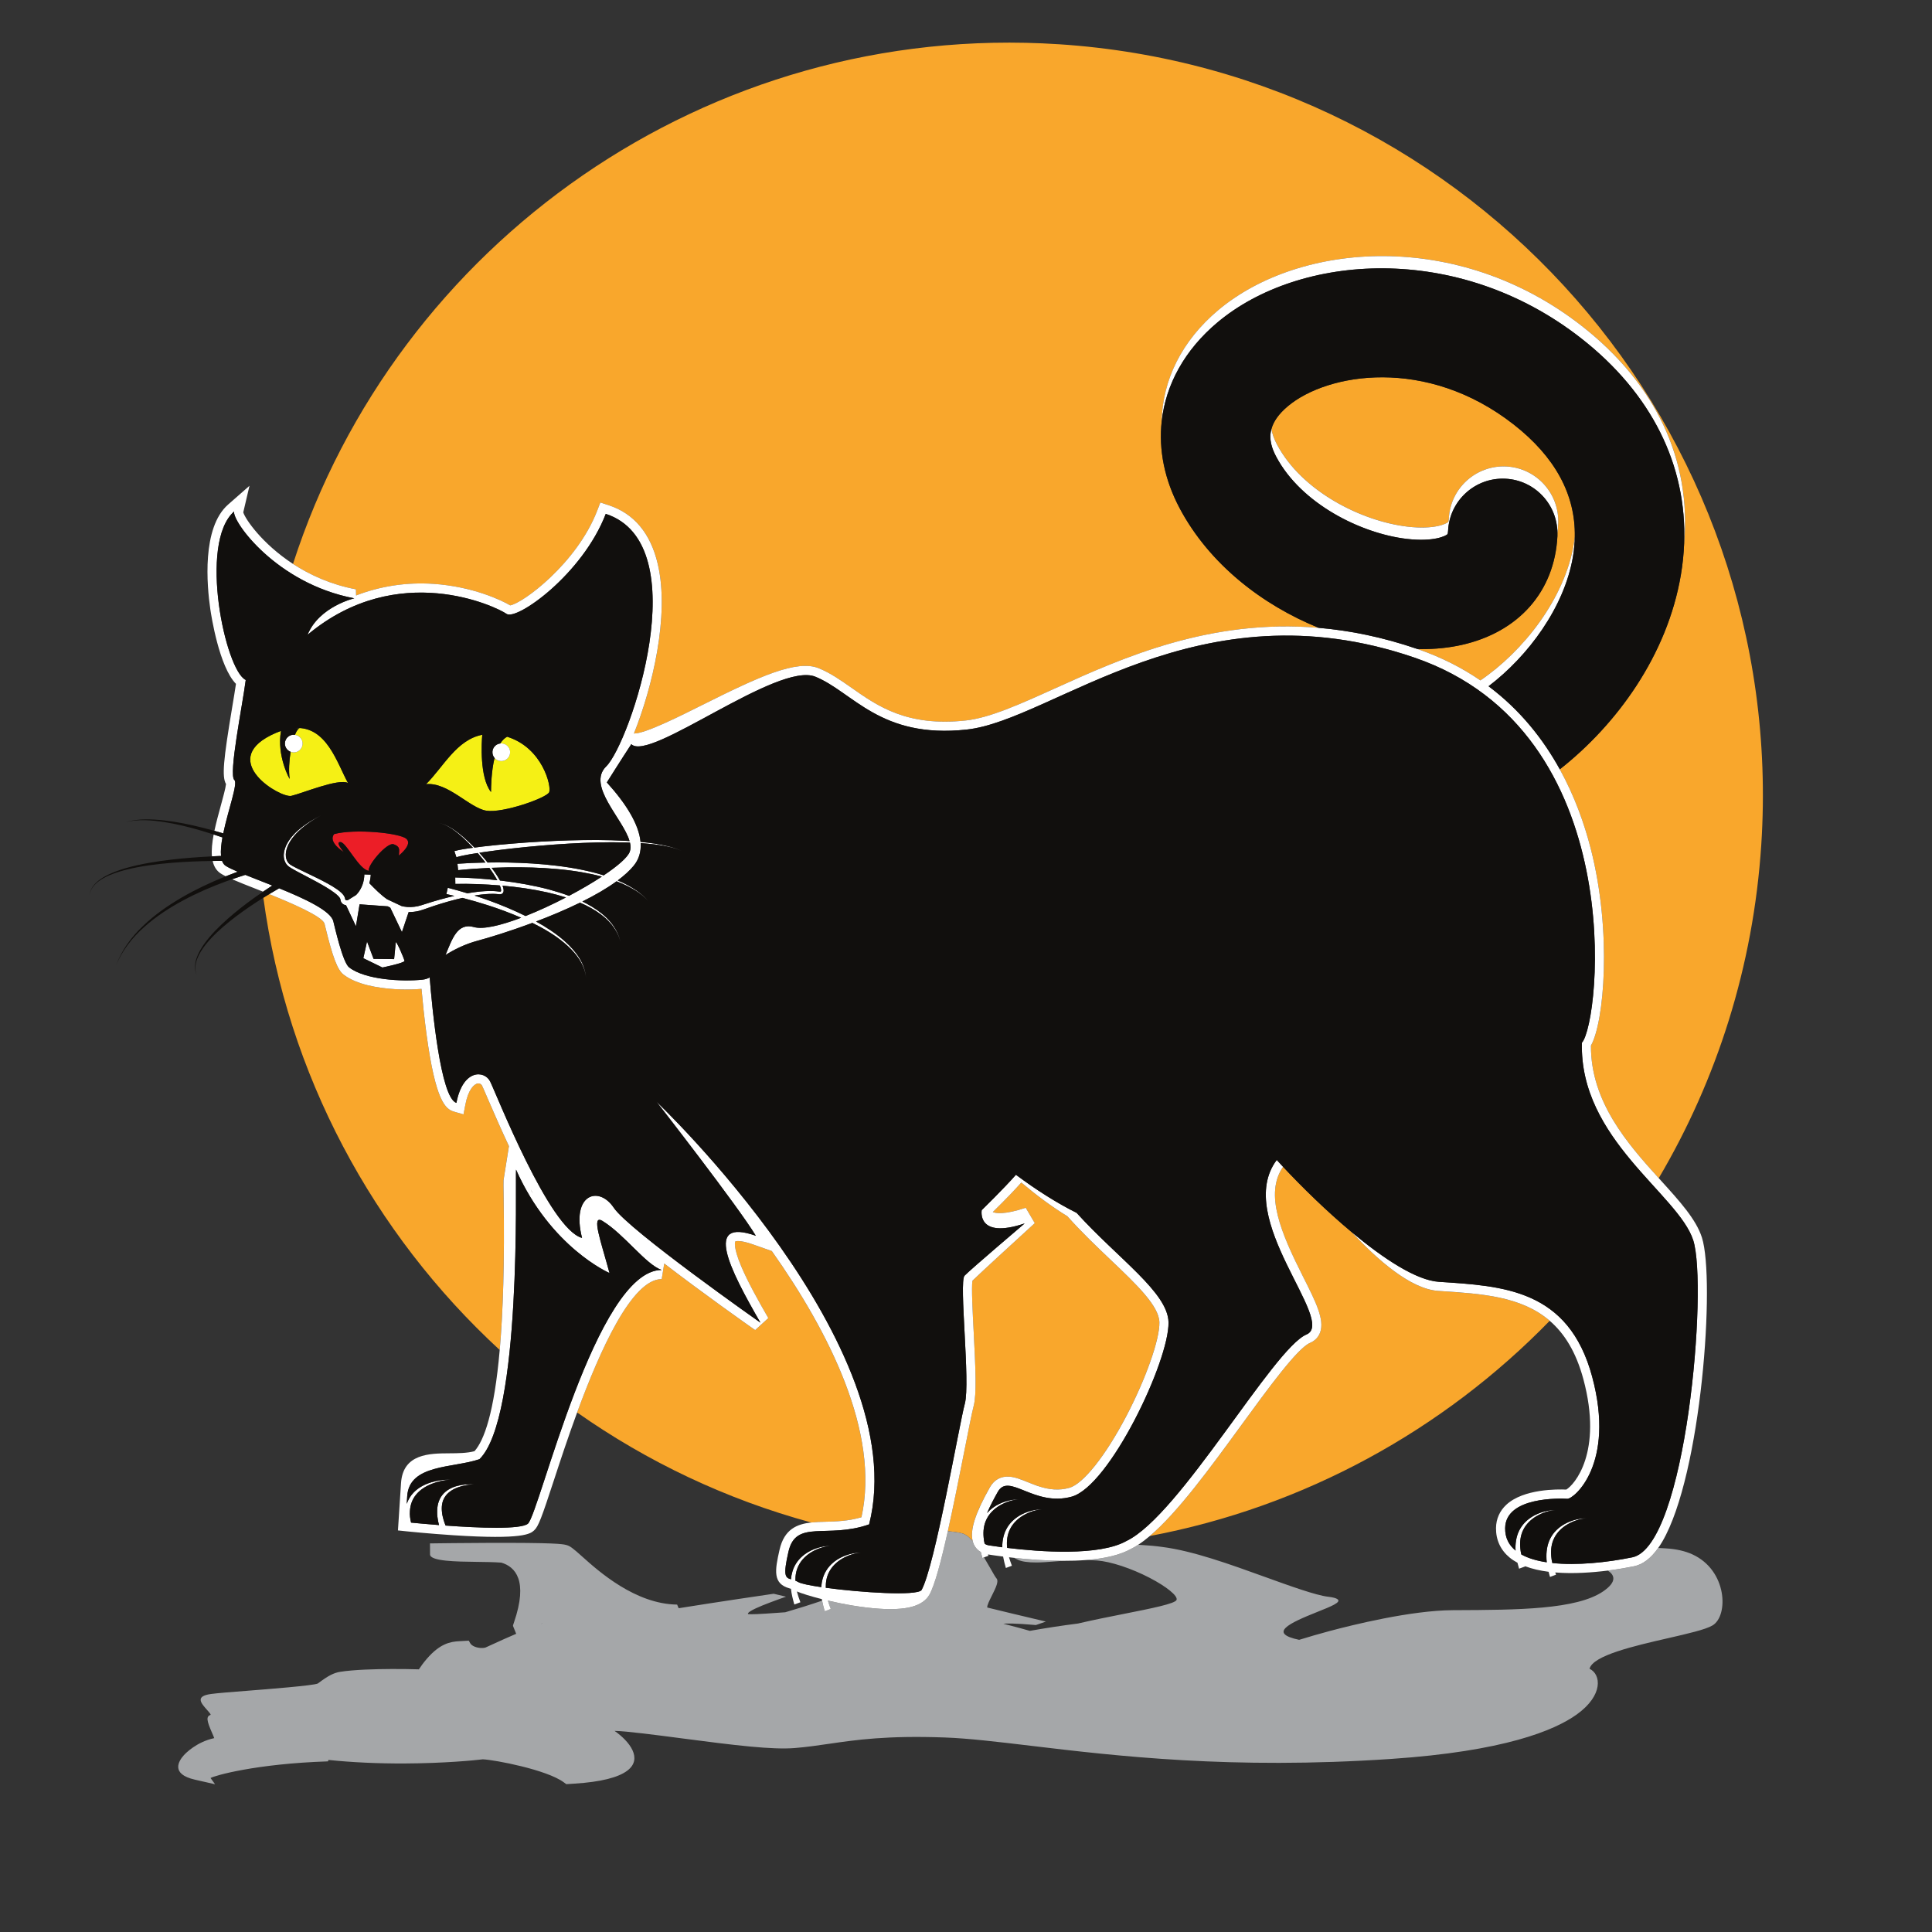 <?xml version="1.0" encoding="UTF-8"?>
<svg version="1.1" viewBox="0 0 800 800" xmlns="http://www.w3.org/2000/svg">
<rect x="0" y="0" width="800" height="800" fill="#333333" stroke="none"/>
<defs>
<clipPath id="a">
<path d="m0 600h600v-600h-600z"/>
</clipPath>
</defs>
<g transform="matrix(1.333 0 0 -1.333 0 800)">
<g clip-path="url(#a)">
<g transform="translate(156.44 228.49)">
<path d="m0 0c-0.047 3.073-0.066 4.46-0.026 5.082l1.678 10.555c-2.098 4.472-4.327 9.467-6.706 15.016-0.775 1.808-1.444 3.368-1.668 3.807-0.194 0.38-0.669 0.726-1.305 0.635-1.232-0.176-2.981-1.995-3.852-6.545l-0.587-3.06-2.991 0.871c-2.64 0.771-5.691 3.321-8.493 23.974-0.7 5.159-1.218 10.298-1.561 14.145-2.571-0.23-5.54-0.263-8.468-0.073-4.947 0.321-11.698 1.368-15.761 4.525-1.869 1.452-3.351 5.337-5.663 14.845-0.111 0.458-0.196 0.812-0.252 1.023-0.823 2.288-10.381 6.392-17.165 9.116-0.606-0.369-1.211-0.737-1.812-1.114 7.443-54.944 34.129-104.28 73.418-140.49 1.015 11.587 1.532 27.06 1.214 47.685m8.42 2.188c0.191-0.448 0.403-0.867 0.671-1.209-0.222 0.394-0.446 0.799-0.671 1.209m102.73-101.84c5.827 26.325-10.182 57.71-27.841 82.694l-5.898 2.074c-4.312 1.517-5.44 0.907-5.463 0.894 0.011-1e-3 -0.8-1.434 1.894-7.794 2.052-4.84 5.388-10.801 8.382-15.992l-4.085-3.736c-2.476 1.74-16.269 11.466-28.246 20.677l-0.792-4.832c-9.242-6e-3 -19.126-22-26.268-41.427 21.74-15.282 46.255-26.983 72.748-34.186 1.405 0.151 2.862 0.193 4.307 0.231 3.362 0.089 7.124 0.189 11.262 1.397m137.23 74.653c3.896-7.719 6.709-13.297 5.25-17.266-0.543-1.475-1.628-2.591-3.14-3.228-3.899-1.644-13.08-14.237-21.181-25.35-9.818-13.468-19.905-27.302-28.56-34.63 48.003 9.053 91.16 32.886 124.21 66.849-8.818 7.597-21.112 8.398-33.874 9.229l-0.731 0.047c-8.549 0.556-18.869 9.605-26.833 18.199-7.915 6.601-15.636 14.192-21.389 20.351-5.835-8.395-0.649-20.531 6.247-34.201m-323.25 119.73c6e-3 -0.049 0.012-0.097 0.018-0.146l0.127 0.088c-0.048 0.018-0.097 0.039-0.145 0.058m247.28 263.19c-109.17 7.104-205.7-61.859-237.83-161.43 5.226-3.414 11.753-6.424 19.564-7.899l0.039-1.904c7.574 2.914 15.653 4.146 23.971 3.604 12.16-0.79 21.281-5.108 23.89-6.683 3.88 0.613 20.74 13.05 27.046 29.447l0.966 2.513 2.56-0.837c7.921-2.588 13.067-8.76 15.295-18.343 3.726-16.024-1.781-38.541-7.418-52.581 3.351-0.102 14.116 5.291 21.402 8.938 17.303 8.659 29.158 14.126 36.012 11.334 3.631-1.478 6.85-3.74 10.26-6.131 8.064-5.66 17.203-12.076 35.397-10.098 7.451 0.81 16.785 5.027 27.593 9.914 21.05 9.513 48.155 21.758 82.052 18.869-17.497 7.097-33.94 19.743-43.194 37.139-4.751 8.932-6.562 18.186-5.584 27.047 0.259 12.814 6.272 25.028 17.607 34.531 25.303 21.212 74.476 25.147 112.96-4.991 22.934-17.959 34.042-41.739 31.717-67.494-0.126-3.225-0.456-6.485-1.011-9.77-4.218-24.968-19.882-46.455-37.611-60.408 4.614-8.369 7.644-16.939 9.621-24.671 6.697-26.189 4.1-54.04 0.059-61.143-0.115-17.451 11.439-30.577 21.058-41.188 18.044 30.575 29.387 65.727 31.85 103.58 8.391 128.94-89.334 240.27-218.27 248.66m-21.368-448.29c1.326 2.345 3.395 3.496 5.985 3.328 1.82-0.119 3.636-0.849 5.738-1.694 2.423-0.974 5.168-2.079 8.199-2.276 1.626-0.105 3.178 0.054 4.744 0.487 4.313 1.193 11.287 9.971 17.766 22.364 6.027 11.526 10.331 23.728 10.235 29.013-0.093 5.133-7.083 11.783-15.179 19.481-4.369 4.155-9.052 8.614-13.414 13.519-4.822 2.938-9.646 6.545-14.304 10.468-1.819-2.067-4.602-4.985-8.86-9.179 0.866-0.356 3.541-0.902 10.235 1.342l2.812-4.782c-6.765-6.173-17.008-15.574-19.376-17.888-0.326-2.168 0.083-9.93 0.385-15.688 0.617-11.735 0.95-19.693-2e-3 -23.234-0.494-1.84-1.554-7.217-2.781-13.445-1.806-9.157-3.576-17.984-5.241-25.442 2.56-0.196 4.31-0.51 5.196-0.936 0.828-0.397 1.669-1.133 2.52-2.107-0.863 3.433 0.825 8.669 5.342 16.669m152.39 250.67c-5.631 3.867-12.093 7.194-19.513 9.743 0.394-5e-3 0.79-0.021 1.181-0.021 4.362 0 8.54 0.424 12.41 1.287 17.815 3.966 28.97 16.608 29.841 33.815 0.017 0.323 2e-3 0.641 0 0.961 0.112 0.934 0.198 1.878 0.247 2.842 0.475 9.377-6.742 17.363-16.119 17.838-9.348 0.47-17.363-6.743-17.838-16.12-0.039-0.769-0.171-1.089-0.161-1.089-0.49-0.542-4.249-2.479-12.71-1.481-14.286 1.686-32.783 10.975-40.493 25.469-0.812 1.526-1.499 3.169-1.748 4.918 0.619 2.203 2.136 4.546 5.1 7.032 12.246 10.266 43.014 15.55 70.161-5.704 12.836-10.053 19.184-21.742 18.96-34.814-0.088-0.801-0.187-1.602-0.324-2.414-2.862-16.943-15.679-33.213-28.994-42.262" fill="#f9a72c"/>
</g>
<g transform="translate(167.92 95.663)">
<path d="m0 0c0.229 0.109 0.479 0.21 0.785 0.291-0.256-0.093-0.524-0.194-0.785-0.291m357.82 21.635c-2.298 1.051-5.072 1.679-8.247 1.866-0.652 0.039-1.462 0.085-2.395 0.134-2.267-3.215-4.778-5.137-7.489-5.69-1.776-0.363-4.684-0.899-8.165-1.343 2.044-1.293 3.008-3.388-1.397-6.423-8.286-5.708-26.597-5.786-45.986-5.87l-0.731-3e-3c-12.984-0.057-31.277-4.596-38.538-6.544-3.115-0.836-6.249-1.741-9.232-2.667-9.705 2.045-3.214 5.131 5.603 8.652 4.381 1.75 7.546 3.015 6.341 3.951-0.446 0.349-1.458 0.619-2.925 0.783-3.786 0.423-12.144 3.445-19.517 6.111-11.068 4.002-22.514 8.139-31.941 9.344-1.957 0.288-4.487 0.517-7.56 0.693-0.782-0.508-1.552-0.956-2.304-1.321-3.25-1.819-7.913-2.959-13.916-3.427 1.185-0.018 2.345-0.059 3.49-0.146 4.227-0.323 10.626-2.435 16.298-5.381 5.279-2.74 8.794-5.619 8.361-6.844-0.421-1.19-7.823-2.658-16.394-4.358-4.626-0.917-9.584-1.902-14.251-2.993-4.999-0.63-10.045-1.415-14.943-2.276-1.684 0.5-4.274 1.207-8.255 2.225 0.887 0.075 3.591 0.172 10.128-0.42l3.111 1.079c-6.356 1.504-15.976 3.797-18.192 4.36-0.187 0.506 0.718 2.304 1.388 3.637 1.365 2.716 2.206 4.56 1.483 5.391-0.376 0.433-1.09 1.693-1.916 3.151-0.663 1.169-1.321 2.313-1.976 3.397l-0.509-0.188c-0.167 0.589-0.327 1.181-0.478 1.777-0.02 0.032-0.042 0.066-0.062 0.099-0.903 0.529-1.619 1.288-2.085 2.251-0.172 0.356-0.302 0.742-0.404 1.146-0.85 0.974-1.691 1.71-2.519 2.107-0.886 0.426-2.636 0.741-5.197 0.936-2.119-9.494-4.067-16.77-5.699-19.679-1.009-1.801-2.86-3.079-5.502-3.797-2.668-0.725-6.224-0.847-10.08-0.596-5.266 0.343-11.092 1.382-15.978 2.526 0.261-0.883 0.575-1.757 0.894-2.618l-1.877-0.694c-0.306 1.084-0.601 2.177-0.814 3.289-3.647-1.251-7.518-2.46-11.444-3.606l-6.019-0.418c-4.398-0.305-5.486-0.152-5.508-0.148 0.011 0-0.706 0.341 2.389 1.788 2.357 1.101 6.068 2.448 9.387 3.621l-3.838 0.911c-2.583-0.377-16.97-2.486-29.51-4.495l-0.481 1.13c-12.992 0.141-24.467 10.423-29.366 14.813-3.139 2.813-3.934 3.444-5.23 3.739-1.082 0.246-3.096 0.705-24.866 0.61-7.723-0.033-14.517-0.124-14.585-0.125l-2.724-0.036 0.016-3.421c8e-3 -2.136 8.284-2.236 14.327-2.31 2.744-0.034 5.573-0.068 7.82-0.239 4.354-1.285 8.374-5.573 3.967-18.46-0.244-0.713-0.352-1.034-0.351-1.179l1.001-2.47c-2.383-1.017-4.921-2.147-7.654-3.411-0.888-0.411-1.656-0.766-1.907-0.866-0.219-0.086-0.715-0.161-1.344-0.132-1.218 0.053-2.847 0.495-3.426 1.56l-0.389 0.716-3.041-0.17c-2.683-0.15-5.891-0.709-10.008-5.473-1.029-1.189-1.874-2.377-2.462-3.265-2.551 0.081-5.512 0.12-8.445 0.107-4.958-0.021-11.763-0.191-16.019-0.88-1.959-0.317-3.686-1.203-6.6-3.384-0.141-0.106-0.248-0.187-0.317-0.235-1.188-0.641-15.68-1.775-21.869-2.26-5.213-0.408-9.33-0.73-11.334-1.005-5.007-0.687-3.095-2.831-1.246-4.905 0.482-0.539 1.123-1.259 1.168-1.552-1.467-0.522-1.288-1.728 0.397-5.571 0.273-0.622 0.534-1.217 0.7-1.683-5.564-1.183-9.019-4.84-9.431-5.296-1.54-1.701-4.29-5.847 3.429-7.605l6.261-1.427-1.402 1.938c1.107 0.712 14.011 4.436 36.466 5.172l0.161 0.441c7.372-0.758 15.355-1.13 23.691-1.094 12.185 0.053 21.564 0.958 24.268 1.293 3.833-0.182 19.863-3.251 25.108-7.125l0.804-0.592 2.608 0.167c8.07 0.515 13.6 1.892 16.436 4.091 4.744 3.68 0.687 8.965-4.041 12.285 3.351-0.013 13.749-1.38 20.786-2.305 16.715-2.196 28.196-3.592 35.214-3.018 3.718 0.304 7.075 0.794 10.631 1.313 8.409 1.225 17.94 2.617 35.97 1.963 7.384-0.268 16.429-1.348 26.902-2.598 26.213-3.128 62.113-7.413 111.69-4.065 35.096 2.369 50.751 8.823 57.705 13.82 8.357 6.006 7.547 12.498 3.968 14.189 1.023 4.143 13.934 7.106 24.341 9.493 6.279 1.44 11.702 2.683 13.869 3.977 5.004 2.989 4.614 17.088-6.25 22.06" fill="#a5a7a9"/>
</g>
<g transform="translate(321.96 114.79)">
<path d="m0 0c1.824 8e-3 3.683 0.157 5.835 0.331 0.757 0.061 1.554 0.123 2.369 0.182-2.476 0.011-5.111 0.103-7.92 0.286l-1e-3 1e-3c-2.587 0.168-5.047 0.394-7.242 0.632 0.372-0.192 0.766-0.389 1.2-0.596 1.172-0.559 3.163-0.848 5.759-0.836" fill="#a5a7a9"/>
</g>
<g transform="translate(90.523 352.93)">
<path d="m0 0c3.391 0.782 14.671 5.516 17.578 3.991-3.424 6.241-6.594 17.638-16.45 17.092l1.615-0.105c-0.536 0.111-1.115-0.694-1.644-2.029 1.414-0.197 2.462-1.443 2.368-2.89-0.099-1.516-1.407-2.664-2.923-2.566-0.281 0.019-0.543 0.09-0.793 0.185-0.461-2.823-0.643-5.951-0.292-8.382 0.087-0.363-4.089 7.046-2.695 14.871-1.019-0.352-2.088-0.798-3.224-1.375-16.063-8.14 3.068-19.573 6.46-18.792" fill="#f5f015"/>
</g>
<g transform="translate(151.05 348.32)">
<path d="m0 0c5.159-0.837 18.76 3.957 19.544 5.743 0.752 1.712-1.971 13.772-13.07 17.234-0.842-0.453-1.542-1.182-2.123-2.098 0.158 0.018 0.319 0.029 0.484 0.018 1.516-0.099 2.665-1.407 2.566-2.923s-1.407-2.664-2.923-2.566c-0.769 0.05-1.442 0.414-1.907 0.956-1.015-4.132-1.081-8.848-1.102-10.564-3.597 4.596-2.906 15.494-2.717 17.78-7.961-1.519-12.099-10.006-17.46-15.348 6.729 0.731 13.548-7.395 18.708-8.232" fill="#f5f015"/>
</g>
<g transform="translate(106.76 335.51)">
<path d="m0 0s-2.799 3.188-0.969 3.068c1.829-0.117 5.779-8.726 8.834-8.924-0.86 1.225 5.533 8.993 7.656 8.242s1.729-1.671 1.609-3.501c0 0 4.396 3.388 2.343 5.193-2.054 1.803-15.992 3.211-22.453 1.461-2.002-2.543 2.98-5.539 2.98-5.539" fill="#ec1e27"/>
</g>
<g transform="translate(158.46 366.3)">
<path d="m0 0c0.099 1.516-1.05 2.824-2.566 2.923-0.164 0.011-0.326 0-0.484-0.018-1.3-0.144-2.35-1.197-2.439-2.548-0.048-0.746 0.208-1.44 0.659-1.967 0.465-0.542 1.138-0.906 1.907-0.956 1.516-0.099 2.824 1.05 2.923 2.566m-67.388 0.126c1.515-0.099 2.824 1.05 2.923 2.566 0.093 1.447-0.954 2.693-2.368 2.89-0.067 9e-3 -0.13 0.028-0.198 0.033-1.516 0.098-2.824-1.051-2.923-2.566-0.08-1.235 0.674-2.32 1.773-2.738 0.25-0.095 0.512-0.166 0.793-0.185m34.576-64.757c-0.084 0.632-2.33 5.914-2.711 5.814-0.066-0.998-0.511-5.257-0.511-5.257l-6.383 0.068-2.029 5.393-1.147-5.186 5.925-2.891s6.94 1.427 6.856 2.059m79.893-96.015c-4.904 1.655-11.638 11.112-18.385 15.226-3.672 2.238-0.422-6.487 2.177-16.176 0 0-18.25 7.868-29.031 32.119-0.26-3.991 1.829-77.114-11.365-89.951-8.2-2.807-21.795-1.505-22.444-11.484-0.058-0.888-0.104-1.678-0.141-2.388 0.471 1.351 1.213 2.604 2.216 3.601 1.501 1.522 3.414 2.485 5.368 3.086 1.962 0.604 4.005 0.86 6.028 0.838-2.017-0.144-4.01-0.567-5.863-1.31-1.845-0.736-3.566-1.811-4.793-3.288-1.243-1.467-1.88-3.314-1.971-5.196-0.101-1.188 0.08-2.381 0.357-3.559 1.581-0.156 4.785-0.459 8.683-0.761-0.104 0.386-0.205 0.773-0.281 1.168-0.136 0.92-0.326 1.82-0.295 2.769-0.047 1.848 0.366 3.843 1.563 5.348 1.176 1.515 2.899 2.394 4.617 2.863 1.735 0.481 3.523 0.566 5.28 0.53-1.753-0.129-3.51-0.386-5.127-1.007-1.608-0.604-3.085-1.583-3.953-2.963-0.89-1.371-1.076-3.06-0.882-4.687 0.043-0.819 0.303-1.633 0.498-2.441 0.17-0.584 0.395-1.158 0.615-1.732 10.132-0.733 23.439-1.295 25.59 0.592 3.542 3.11 21.161 78.792 41.539 78.803m-40.681 25.021c0.192-0.447 0.404-0.866 0.671-1.208-0.221 0.394-0.446 0.799-0.671 1.208m239.96-27.187c3.895-7.719 6.709-13.297 5.25-17.266-0.543-1.476-1.629-2.592-3.141-3.229-3.898-1.643-13.08-14.237-21.18-25.349-9.819-13.468-19.906-27.302-28.561-34.63-1.238-1.049-2.446-1.959-3.621-2.721-0.782-0.508-1.552-0.956-2.303-1.321-3.251-1.817-7.914-2.959-13.917-3.427-2.209-0.172-4.6-0.252-7.172-0.24-2.476 0.012-5.111 0.103-7.92 0.286l-1e-3 1e-3c-2.586 0.168-5.046 0.396-7.242 0.632-0.546 0.058-1.071 0.118-1.581 0.178 0.262-0.887 0.577-1.764 0.898-2.629l-1.876-0.694c-0.331 1.167-0.642 2.346-0.856 3.545-2.068 0.263-3.699 0.503-4.7 0.659 0.05-0.136 0.098-0.274 0.147-0.411l-1.365-0.505-0.51-0.188c-0.167 0.589-0.327 1.182-0.477 1.777-6e-3 0.024-0.011 0.047-0.017 0.071-0.015 8e-3 -0.03 0.019-0.046 0.028-0.902 0.529-1.619 1.288-2.085 2.251-0.171 0.356-0.301 0.742-0.403 1.146-0.862 3.434 0.825 8.669 5.344 16.669 1.324 2.346 3.394 3.496 5.983 3.328 1.821-0.119 3.636-0.848 5.739-1.694 2.422-0.973 5.168-2.078 8.199-2.275 1.626-0.106 3.177 0.053 4.743 0.487 4.312 1.192 11.287 9.971 17.767 22.363 6.026 11.527 10.331 23.729 10.235 29.014-0.094 5.133-7.084 11.782-15.18 19.48-4.369 4.156-9.052 8.615-13.414 13.52-4.821 2.937-9.645 6.545-14.303 10.468-1.82-2.068-4.602-4.986-8.861-9.179 0.866-0.356 3.541-0.902 10.236 1.342l2.811-4.782c-6.765-6.173-17.008-15.575-19.376-17.888-0.325-2.168 0.083-9.931 0.386-15.689 0.616-11.735 0.949-19.693-2e-3 -23.233-0.494-1.841-1.555-7.218-2.781-13.445-1.806-9.158-3.577-17.985-5.242-25.443-2.119-9.494-4.067-16.77-5.698-19.678-1.011-1.802-2.862-3.078-5.503-3.797-2.668-0.726-6.224-0.848-10.079-0.597-5.266 0.343-11.093 1.382-15.979 2.526 0.261-0.882 0.575-1.756 0.894-2.618l-1.876-0.694c-0.308 1.084-0.602 2.178-0.815 3.289-0.03 0.158-0.048 0.319-0.075 0.478-3.404 0.857-6.192 1.73-7.758 2.381 0.289-1.136 0.68-2.256 1.089-3.358l-1.877-0.693c-0.452 1.594-0.885 3.211-1.045 4.873-0.158 0.05-0.317 0.1-0.489 0.148-5.189 1.459-4.541 5.516-3.054 12.014 1.451 6.345 5.403 7.957 9.862 8.437 1.407 0.152 2.862 0.194 4.31 0.232 3.36 0.089 7.123 0.188 11.259 1.396 5.828 26.325-10.18 57.71-27.84 82.695l-5.899 2.074c-4.311 1.516-5.438 0.907-5.462 0.893 0.012-1e-3 -0.799-1.433 1.895-7.794 2.051-4.839 5.388-10.8 8.382-15.992l-4.085-3.735c-2.477 1.739-16.27 11.466-28.246 20.677l-0.791-4.832c-9.244-6e-3 -19.128-22-26.269-41.427-2.918-7.939-5.378-15.448-7.148-20.854-3.91-11.936-4.879-14.611-6.254-15.818-1.149-1.009-3.288-2.887-25.012-1.473-7.706 0.501-14.47 1.206-14.538 1.213l-2.71 0.283 0.956 14.695c0.597 9.174 8.893 9.224 14.951 9.26 2.75 0.017 5.586 0.035 7.878 0.664 2.958 3.345 6.109 11.808 7.829 31.44 1.015 11.587 1.532 27.06 1.214 47.685-0.047 3.073-0.066 4.459-0.025 5.082l1.677 10.554c-2.097 4.473-4.326 9.468-6.705 15.017-0.775 1.807-1.444 3.368-1.668 3.806-0.195 0.38-0.67 0.726-1.305 0.635-1.233-0.175-2.981-1.995-3.853-6.545l-0.587-3.059-2.991 0.871c-2.639 0.77-5.69 3.32-8.492 23.973-0.7 5.16-1.218 10.298-1.561 14.146-2.572-0.231-5.54-0.264-8.468-0.073-4.948 0.322-11.699 1.368-15.761 4.524-1.87 1.452-3.352 5.337-5.663 14.846-0.112 0.458-0.197 0.811-0.252 1.022-0.824 2.288-10.381 6.393-17.166 9.116 1.024 0.62 2.053 1.228 3.089 1.818 8.023-3.263 15.966-6.969 16.818-10.214 0.459-1.749 2.908-12.793 4.912-14.35 5.006-3.888 16.495-4.484 22.8-3.821 0.835 0.087 1.573 0.328 2.233 0.689 0.748-9.385 3.392-37.522 8.304-38.954 2.024 10.557 8.697 10.124 10.466 6.668s18.378-45.958 28.559-48.625c-3.458 13.587 5.185 16.365 9.852 9.38 4.668-6.984 45.556-35.7 45.556-35.7-9.605 16.659-17.748 32.723-1.419 26.985-5.501 9.125-30.859 41.645-30.859 41.645s80.166-76.017 66.046-131.3c-13.075-4.577-22.722 1.717-25.056-8.487-1.705-7.454-0.992-8.055 0.77-8.57 0.154 1.681 0.622 3.347 1.517 4.789 1.14 1.87 2.879 3.266 4.774 4.174 1.898 0.908 3.976 1.418 6.051 1.416-2.067-0.166-4.061-0.837-5.817-1.859-1.752-1.018-3.252-2.461-4.135-4.221-0.751-1.461-1.033-3.102-1.001-4.733 0.294-0.115 0.602-0.256 0.919-0.441 0.811-0.474 3.5-1.032 7.104-1.561 0.12 1.796 0.586 3.591 1.542 5.129 1.139 1.87 2.878 3.267 4.772 4.173 1.901 0.909 3.977 1.419 6.051 1.417-2.065-0.165-4.06-0.837-5.816-1.859-1.752-1.018-3.251-2.461-4.135-4.22-0.768-1.495-1.046-3.173-1.001-4.839 10.864-1.479 28.15-2.6 29.736-0.73 4.157 7.412 11.693 51.35 13.455 57.915 1.764 6.567-1.877 37.869-0.084 39.757 1.793 1.887 18.677 16.239 18.677 16.239-15.025-5.036-13.344 4.125-13.344 4.125s6.907 6.736 10.631 10.985c6.137-4.588 12.618-8.729 18.846-11.834 12.888-14.227 28.382-24.735 28.55-33.993 0.219-12.04-18.345-50.917-30.08-54.161-11.737-3.246-19.501 7.604-22.952 1.493-1.091-1.932-2.341-4.279-3.344-6.596 1.057 1.216 2.382 2.166 3.796 2.842 1.9 0.909 3.976 1.419 6.051 1.418-2.065-0.165-4.061-0.838-5.817-1.86-1.752-1.018-3.251-2.461-4.135-4.22-0.902-1.756-1.132-3.764-0.952-5.71 0.04-0.666 0.16-1.322 0.311-1.977 0.351-0.254 0.791-0.434 1.338-0.52 0.879-0.138 2.313-0.353 4.135-0.59-0.013 2.137 0.435 4.346 1.579 6.186 1.139 1.87 2.878 3.268 4.773 4.173 1.899 0.909 3.977 1.419 6.051 1.418-2.066-0.165-4.061-0.838-5.818-1.859-1.752-1.019-3.25-2.461-4.134-4.221-0.902-1.756-1.132-3.764-0.951-5.71 1e-3 -0.059 0.017-0.118 0.022-0.179 9.987-1.215 28.608-2.65 37.093 2.162 16.55 7.942 45.575 59.78 55.879 64.12 9.578 4.035-22.86 36.107-9.225 54.219 0.626-0.689 1.283-1.401 1.968-2.135-5.835-8.396-0.65-20.532 6.247-34.201m-328.63 124.9c-1.374-0.429-2.74-0.882-4.099-1.356 2.02-0.887 4.56-1.884 7.468-3.022 0.597-0.233 1.275-0.5 2.009-0.789 0.048-0.019 0.098-0.039 0.146-0.058 0.946 0.649 1.904 1.287 2.868 1.914-2.998 1.194-5.917 2.314-8.392 3.311m119.5 10.025c-0.419 0.015-0.838 0.034-1.258 0.045-5.902 0.16-11.81-0.033-17.705-0.363-5.894-0.35-11.78-0.852-17.645-1.508-2.932-0.328-5.86-0.692-8.775-1.115-0.478-0.068-0.951-0.152-1.428-0.227 0.682-0.755 1.354-1.523 2.003-2.308 0.193-0.235 0.376-0.478 0.566-0.715 2.065 0.031 4.129 0.037 6.197 5e-3 5.172-0.102 10.346-0.391 15.482-1.032 2.568-0.315 5.128-0.711 7.662-1.238 2.273-0.468 4.532-1.018 6.746-1.719 4.347 2.914 7.443 5.58 8.09 7.335 0.314 0.852 0.301 1.807 0.065 2.84m-8.73-10.561c-2.078 0.565-4.189 1.003-6.309 1.368-2.526 0.441-5.076 0.751-7.63 0.978-5.11 0.473-10.249 0.593-15.378 0.529-1.642-0.029-3.285-0.081-4.928-0.15 0.354-0.476 0.708-0.952 1.045-1.443 0.549-0.812 1.081-1.639 1.557-2.506 0.233-0.027 0.466-0.049 0.698-0.076 4.837-0.589 9.648-1.434 14.368-2.665 2.146-0.579 4.283-1.233 6.373-2.012 3.71 1.962 7.227 4.018 10.204 5.977m-11.153-6.477c-1.865 0.594-3.761 1.097-5.662 1.541-4.627 1.038-9.333 1.7-14.058 2.12 0.014-0.033 0.031-0.064 0.044-0.097 0.143-0.392 0.277-0.791 0.31-1.262 0.011-0.232 0-0.505-0.148-0.789-0.148-0.294-0.495-0.483-0.767-0.515-0.572-0.039-0.883 0.052-1.278 0.07-0.38 0.046-0.771 0.029-1.156 0.046-1.549 0.012-3.108-0.143-4.657-0.36-0.348-0.05-0.694-0.116-1.041-0.173 1.526-0.497 3.046-1.009 4.558-1.558 3.85-1.399 7.636-2.979 11.311-4.793 4.068 1.61 8.403 3.617 12.544 5.77m-61.821 2.382c-0.014 0.014-0.029 0.027-0.044 0.042-3e-3 -6e-3 -6e-3 -0.011-9e-3 -0.019zm402.38-202.51c-0.411-0.701-0.835-1.339-1.264-1.947-2.266-3.215-4.778-5.137-7.489-5.689-1.778-0.364-4.684-0.9-8.165-1.344-4.82-0.614-10.742-1.045-16.336-0.585 0.084-0.232 0.165-0.465 0.251-0.693l-1.876-0.696c-0.152 0.531-0.299 1.065-0.437 1.601-2.613 0.33-5.105 0.887-7.329 1.737 0.011-0.028 0.021-0.057 0.031-0.085l-1.875-0.693c-0.174 0.611-0.339 1.228-0.495 1.847-0.887 0.481-1.719 1.019-2.465 1.636-2.798 2.32-4.251 5.492-4.199 9.176 0.04 2.813 1.153 5.309 3.219 7.218 5.357 4.95 15.933 4.815 18.599 4.696 2.452 1.396 11.459 11.502 5.316 34.318-2.283 8.477-5.907 14.201-10.455 18.12-8.817 7.596-21.111 8.398-33.874 9.228l-0.731 0.048c-8.548 0.556-18.869 9.604-26.833 18.198 9.861-8.226 20.015-14.913 27.018-15.37 19.957-1.298 40.289-2.287 47.611-29.486 7.324-27.201-5.741-38.041-7.737-37.911-1.996 0.129-19.159 0.745-19.299-9.1-0.042-3.015 1.168-5.296 3.242-6.991-9e-3 0.244-0.038 0.484-0.034 0.73-0.026 2.161 0.421 4.402 1.578 6.265 1.14 1.87 2.879 3.267 4.774 4.173 1.9 0.909 3.976 1.419 6.051 1.417-2.066-0.164-4.061-0.837-5.817-1.859-1.752-1.018-3.251-2.461-4.137-4.22-0.9-1.756-1.13-3.764-0.95-5.71 0.04-0.673 0.163-1.336 0.315-1.995 2.139-1.194 4.845-1.98 7.902-2.438-0.071 0.597-0.115 1.198-0.105 1.809-0.028 2.161 0.42 4.401 1.578 6.264 1.139 1.87 2.879 3.267 4.773 4.173 1.9 0.909 3.977 1.419 6.051 1.417-2.066-0.164-4.063-0.837-5.817-1.858-1.751-1.019-3.25-2.461-4.135-4.221-0.902-1.756-1.132-3.764-0.951-5.71 0.043-0.708 0.174-1.405 0.339-2.099 7.59-0.812 16.903 0.151 24.837 1.769 16.757 3.419 23.514 84.151 18.935 98.478-4.579 14.328-35.399 31.365-34.588 61.376 5.756 6.306 15.302 96.543-52.008 119.63-67.309 23.086-112.16-19.424-139.08-22.349-26.913-2.926-35.318 11.651-47.033 16.422-11.714 4.771-51.527-26.669-57.168-20.957-2.843-4.325-7.601-11.885-7.601-11.885 6.145-6.765 9.984-13.142 10.469-18.479 1.444-0.136 2.886-0.304 4.32-0.519 2.92-0.453 5.861-1.054 8.555-2.291-2.726 1.16-5.666 1.674-8.588 2.045-1.413 0.17-2.832 0.295-4.253 0.389 0.162-2.635-0.504-5.01-2.167-7.036-1.272-1.551-2.972-3.073-4.96-4.557 1.209-0.507 2.392-1.073 3.538-1.71 2.256-1.256 4.374-2.814 6.048-4.784-1.736 1.914-3.89 3.39-6.166 4.563-1.226 0.633-2.492 1.176-3.781 1.663-3.019-2.205-6.686-4.314-10.621-6.273 1.032-0.503 2.045-1.046 3.03-1.646 2.08-1.271 4.039-2.782 5.628-4.641 1.59-1.848 2.754-4.078 3.227-6.461-0.555 2.366-1.786 4.53-3.415 6.296-1.628 1.777-3.605 3.195-5.694 4.374-1.134 0.64-2.305 1.205-3.498 1.719-4.433-2.17-9.162-4.144-13.657-5.851 3.183-1.764 6.253-3.752 8.971-6.185 1.667-1.496 3.207-3.16 4.404-5.06 1.197-1.892 2.01-4.056 2.153-6.287-0.227 2.224-1.114 4.33-2.362 6.15-1.25 1.829-2.826 3.407-4.522 4.819-2.972 2.466-6.329 4.419-9.792 6.129-7.109-2.651-13.49-4.596-16.94-5.515-4.055-1.08-7.478-2.837-10.044-4.466 2.062 4.933 3.668 10.159 8.862 8.677 2.826-0.807 8.327 0.51 14.641 2.903-3.405 1.482-6.892 2.773-10.428 3.911-2.578 0.826-5.191 1.575-7.813 2.252-1.478-0.336-2.948-0.715-4.409-1.125-1.514-0.418-3.013-0.896-4.508-1.383-1.516-0.485-2.899-1.065-4.551-1.52-1.055-0.256-2.148-0.381-3.244-0.379l-2.086-6.208-3.636 7.601c-0.262 0.127-0.525 0.254-0.777 0.395l-8.742 0.626-1.133-6.816-3.079 6.544c-0.397 0.045-0.87 0.21-1.216 0.575-0.351 0.362-0.49 0.835-0.527 1.218 2e-3 0.206-0.29 0.658-0.638 1.007-0.352 0.368-0.769 0.717-1.204 1.047-0.872 0.66-1.818 1.261-2.78 1.84-1.93 1.153-3.936 2.209-5.947 3.262l-3.02 1.594c-0.502 0.272-1.003 0.549-1.5 0.845-0.485 0.297-1.011 0.595-1.454 1.076-0.854 0.954-1.135 2.25-1.038 3.432 0.095 1.192 0.509 2.318 1.071 3.332 1.138 2.035 2.811 3.67 4.607 5.067 1.811 1.392 3.782 2.549 5.811 3.568-1.992-1.091-3.914-2.317-5.657-3.758-1.728-1.447-3.31-3.124-4.326-5.108-0.503-0.986-0.846-2.059-0.893-3.139-0.05-1.068 0.256-2.159 0.963-2.889 0.341-0.35 0.822-0.614 1.313-0.888 0.49-0.268 0.993-0.523 1.499-0.773l3.064-1.479c2.051-0.982 4.106-1.971 6.119-3.077 1.006-0.556 2.002-1.138 2.967-1.815 0.482-0.34 0.956-0.704 1.407-1.139 0.427-0.455 0.939-0.912 1.104-1.852 0.091-0.354 0.115-0.354 0.438-0.414 0.118-0.01 0.258 9e-3 0.403 0.037l2.574 1.605c0.194 0.201 0.38 0.41 0.554 0.627 1.295 1.62 1.967 3.684 1.994 5.755l1.999-0.069c-0.046-0.896-0.197-1.791-0.446-2.655 1.79-1.829 3.522-3.604 5.513-4.981l4.503-2.118c0.23-0.055 0.457-0.116 0.69-0.155 1.451-0.255 2.943-0.19 4.4 0.118 1.412 0.344 2.977 0.931 4.485 1.371 1.527 0.454 3.056 0.896 4.601 1.282 0.743 0.186 1.489 0.365 2.236 0.536-0.831 0.197-1.661 0.393-2.492 0.571l0.433 1.953c2.055-0.523 4.083-1.099 6.093-1.717 1.034 0.178 2.071 0.34 3.116 0.461 1.588 0.181 3.19 0.299 4.805 0.244 0.405-0.028 0.807-0.02 1.212-0.082 0.391-0.039 0.866-0.121 1.083-0.105 0.118 0.021 0.153 0.043 0.191 0.103 0.04 0.065 0.07 0.204 0.063 0.361-0.011 0.321-0.115 0.688-0.235 1.04-0.052 0.142-0.119 0.283-0.177 0.424-4.596 0.381-9.233 0.556-13.808 0.468l-0.03 2c4.398-0.067 8.738-0.373 13.072-0.854-0.384 0.703-0.81 1.392-1.243 2.067-0.386 0.597-0.791 1.182-1.204 1.762-3.259-0.146-6.513-0.367-9.732-0.703l-0.198 1.99c2.907 0.209 5.801 0.324 8.693 0.379-0.104 0.135-0.202 0.275-0.307 0.41-0.678 0.865-1.383 1.711-2.102 2.545-0.813-0.127-1.629-0.245-2.437-0.387-1.423-0.257-2.923-0.526-4.175-0.916l-0.632 1.898c1.587 0.443 3.017 0.636 4.508 0.871 0.427 0.062 0.853 0.106 1.28 0.166-0.899 0.972-1.824 1.921-2.791 2.826-1.155 1.073-2.362 2.097-3.665 2.986-1.302 0.862-2.712 1.705-4.305 1.84 1.599-0.092 3.043-0.903 4.373-1.735 1.334-0.861 2.575-1.857 3.765-2.906 1.062-0.942 2.079-1.933 3.066-2.953 0.901 0.118 1.802 0.246 2.703 0.349 2.95 0.343 5.902 0.625 8.856 0.871 5.908 0.494 11.825 0.832 17.748 1.015 5.921 0.165 11.852 0.19 17.769-0.137 0.371-0.02 0.741-0.048 1.112-0.071-2.005 6.984-13.385 17.215-7.232 23.217 7.222 7.046 28.543 69.043-0.158 78.426-7.237-18.82-27.719-33.27-30.833-31.063-3.113 2.207-33.718 16.975-61.802-6.501 3.578 8.786 14.517 11.332 14.517 11.332-24.254 4.584-38.021 24.019-37.327 26.98-11.16-9.796-2.716-49.428 3.608-52.345-1.018-7.95-5.424-29.46-3.526-31.086 1.154-0.989-1.968-9.384-3.461-16.566-0.911 0.272-1.824 0.536-2.74 0.79 0.542 2.549 1.277 5.242 2.009 7.909 0.63 2.297 1.468 5.356 1.594 6.619-1.323 2.308-0.812 7.48 1.93 23.913 0.444 2.658 0.868 5.203 1.163 7.201-5.234 5.338-7.679 21.209-7.966 23.186-1.071 7.378-2.677 25.316 5.519 32.51l6.647 5.835-1.933-8.252c0.59-2.017 5.796-9.707 15.445-16.01 5.227-3.414 11.753-6.423 19.564-7.899l0.04-1.903c7.574 2.915 15.652 4.145 23.97 3.604 12.16-0.791 21.281-5.109 23.891-6.683 3.88 0.612 20.739 13.049 27.045 29.446l0.967 2.514 2.56-0.837c7.92-2.589 13.066-8.761 15.295-18.344 3.727-16.024-1.781-38.541-7.419-52.581 3.352-0.101 14.117 5.291 21.402 8.938 17.303 8.66 29.159 14.126 36.012 11.334 3.632-1.478 6.851-3.739 10.26-6.131 8.064-5.66 17.204-12.075 35.397-10.098 7.452 0.81 16.786 5.028 27.593 9.914 21.05 9.514 48.155 21.759 82.052 18.869 9.663-0.824 19.876-2.872 30.66-6.571 0.019-6e-3 0.036-0.013 0.055-0.02 7.42-2.55 13.882-5.877 19.513-9.743 13.314 9.048 26.131 25.318 28.994 42.262 0.136 0.811 0.235 1.613 0.324 2.413-0.034-2.039-0.216-4.109-0.571-6.215-2.664-15.764-13.943-30.942-26.223-40.266 9.869-7.385 16.989-16.469 22.137-25.805 4.613-8.369 7.643-16.939 9.621-24.672 6.696-26.188 4.099-54.04 0.058-61.143-0.115-17.451 11.44-30.577 21.058-41.188 0.217-0.239 0.435-0.479 0.648-0.716 5.878-6.478 10.954-12.072 12.762-17.731 4.178-13.072-0.094-73.623-12.315-94.481m-446.29 209.97c-0.505 0.333-0.856 0.857-1.093 1.52-0.349 0-0.699 3e-3 -1.048 1e-3 -0.625-5e-3 -1.249-0.018-1.874-0.027 0.371-1.646 1.127-2.982 2.452-3.859 0.432-0.285 0.985-0.59 1.616-0.906 1.229 0.489 2.465 0.96 3.705 1.416-1.661 0.71-2.973 1.335-3.758 1.855m-1.412 3.046c-0.16 1.583 0.043 3.584 0.44 5.756-0.905 0.312-1.811 0.615-2.721 0.91-0.476-2.491-0.72-4.81-0.542-6.792 0.686 0.034 1.372 0.072 2.058 0.101 0.255 9e-3 0.51 0.016 0.765 0.025m309.56 165.77c25.306 21.214 74.478 25.147 112.96-4.989 21.803-17.071 32.916-39.405 31.965-63.693 2.324 25.755-8.783 49.536-31.718 67.495-38.487 30.137-87.66 26.203-112.96 4.99-11.335-9.503-17.347-21.717-17.606-34.53 1.259 11.413 7.15 22.169 17.358 30.727m71.693-61.993c-8e-3 0 0.123 0.321 0.162 1.09 0.475 9.377 8.491 16.59 17.838 16.119 9.377-0.475 16.594-8.461 16.12-17.838-0.049-0.963-0.135-1.908-0.248-2.842-0.047 8.954-7.065 16.418-16.119 16.877-9.378 0.472-17.363-6.743-17.838-16.119-0.04-0.768-0.17-1.09-0.161-1.09-0.491-0.541-4.244-2.479-12.711-1.481-14.286 1.686-32.783 10.976-40.493 25.471-1.376 2.586-2.406 5.5-1.5 8.72 0.249-1.749 0.937-3.392 1.748-4.918 7.71-14.494 26.207-23.784 40.492-25.47 8.462-0.998 12.221 0.939 12.71 1.481" fill="#fff"/>
</g>
<g transform="translate(189.33 204.7)">
<path d="m0 0s-18.25 7.868-29.031 32.119c-0.26-3.991 1.829-77.114-11.365-89.951-8.2-2.808-21.795-1.505-22.444-11.484-0.058-0.888-0.104-1.678-0.141-2.388 0.471 1.35 1.213 2.603 2.216 3.6 1.501 1.523 3.414 2.486 5.368 3.086 1.962 0.605 4.005 0.861 6.028 0.838-2.017-0.143-4.01-0.566-5.863-1.309-1.845-0.737-3.566-1.812-4.793-3.288-1.243-1.467-1.88-3.316-1.971-5.197-0.101-1.187 0.079-2.38 0.357-3.558 1.581-0.156 4.785-0.459 8.683-0.761-0.104 0.386-0.205 0.773-0.281 1.168-0.136 0.92-0.326 1.819-0.295 2.769-0.047 1.847 0.365 3.842 1.563 5.348 1.176 1.515 2.899 2.394 4.617 2.863 1.735 0.481 3.523 0.566 5.28 0.53-1.753-0.129-3.51-0.385-5.127-1.007-1.608-0.605-3.085-1.583-3.953-2.963-0.89-1.371-1.076-3.06-0.882-4.687 0.043-0.821 0.303-1.633 0.498-2.441 0.17-0.584 0.395-1.158 0.615-1.732 10.132-0.734 23.439-1.295 25.589 0.591 3.543 3.111 21.162 78.793 41.54 78.803-4.904 1.656-11.638 11.112-18.385 15.227-3.672 2.238-0.422-6.487 2.177-16.176m-63.685 96.965c-0.085 0.632-2.33 5.914-2.711 5.813-0.066-0.998-0.511-5.257-0.511-5.257l-6.383 0.069-2.029 5.392-1.147-5.185 5.924-2.892s6.941 1.427 6.857 2.06m-35.12 51.263c3.391 0.783 14.671 5.517 17.578 3.992-3.424 6.241-6.594 17.637-16.45 17.091l1.614-0.104c-0.535 0.11-1.114-0.694-1.643-2.029-0.067 8e-3 -0.13 0.028-0.198 0.033-1.516 0.099-2.825-1.05-2.923-2.566-0.08-1.235 0.674-2.32 1.773-2.739-0.461-2.823-0.643-5.95-0.292-8.382 0.087-0.362-4.09 7.046-2.696 14.872-1.018-0.353-2.087-0.798-3.224-1.375-16.062-8.141 3.069-19.574 6.461-18.793m13.256-11.885c-2.003-2.542 2.98-5.538 2.98-5.538s-2.799 3.187-0.97 3.068c1.83-0.119 5.779-8.727 8.835-8.926-0.86 1.225 5.533 8.993 7.656 8.242 2.122-0.75 1.728-1.669 1.609-3.5 0 0 4.396 3.389 2.342 5.192-2.053 1.805-15.991 3.213-22.452 1.462m28.567 15.51c6.729 0.732 13.548-7.395 18.708-8.231 5.159-0.837 18.76 3.957 19.545 5.742 0.751 1.713-1.972 13.773-13.071 17.235-0.842-0.453-1.542-1.182-2.123-2.099-1.3-0.143-2.35-1.196-2.439-2.547-0.048-0.746 0.208-1.44 0.659-1.968-1.015-4.132-1.081-8.847-1.102-10.564-3.597 4.597-2.906 15.495-2.716 17.781-7.962-1.519-12.1-10.007-17.461-15.349m374.7-240.17c-7.934-1.618-17.247-2.581-24.838-1.769-0.163 0.694-0.295 1.391-0.338 2.099-0.181 1.945 0.049 3.954 0.951 5.71 0.885 1.76 2.384 3.202 4.135 4.22 1.755 1.022 3.752 1.695 5.817 1.859-2.074 2e-3 -4.151-0.508-6.051-1.417-1.894-0.906-3.634-2.303-4.773-4.173-1.158-1.863-1.606-4.104-1.578-6.265-0.01-0.61 0.034-1.212 0.105-1.808-3.056 0.458-5.763 1.244-7.902 2.436-0.152 0.66-0.275 1.324-0.315 1.996-0.18 1.947 0.05 3.954 0.952 5.71 0.884 1.76 2.383 3.202 4.135 4.221 1.756 1.022 3.751 1.694 5.817 1.858-2.075 2e-3 -4.151-0.507-6.051-1.417-1.895-0.906-3.634-2.302-4.774-4.172-1.157-1.864-1.604-4.103-1.578-6.265-4e-3 -0.246 0.025-0.486 0.035-0.731-2.075 1.696-3.285 3.977-3.243 6.992 0.14 9.844 17.303 9.229 19.299 9.099s15.061 10.711 7.737 37.911c-7.322 27.2-27.654 28.189-47.611 29.488-7.003 0.456-17.157 7.142-27.018 15.369-7.915 6.601-15.635 14.191-21.388 20.351-0.685 0.735-1.342 1.448-1.968 2.136-13.635-18.112 18.803-50.184 9.225-54.22-10.304-4.339-39.328-56.177-55.879-64.12-8.485-4.811-27.106-3.377-37.093-2.161-5e-3 0.061-0.02 0.119-0.022 0.179-0.181 1.946 0.049 3.954 0.951 5.71 0.884 1.76 2.383 3.202 4.135 4.221 1.756 1.021 3.751 1.694 5.817 1.859-2.074 1e-3 -4.151-0.509-6.051-1.418-1.895-0.905-3.634-2.303-4.773-4.173-1.144-1.841-1.592-4.05-1.578-6.186-1.823 0.237-3.257 0.452-4.136 0.589-0.547 0.086-0.987 0.267-1.338 0.521-0.15 0.653-0.271 1.311-0.311 1.977-0.18 1.946 0.05 3.954 0.952 5.709 0.884 1.76 2.383 3.203 4.135 4.221 1.756 1.022 3.752 1.695 5.817 1.859-2.075 2e-3 -4.151-0.508-6.051-1.417-1.414-0.676-2.739-1.626-3.796-2.842 1.003 2.317 2.253 4.664 3.344 6.595 3.451 6.112 11.215-4.738 22.952-1.493 11.735 3.244 30.299 42.121 30.08 54.161-0.168 9.259-15.662 19.766-28.55 33.995-6.228 3.103-12.709 7.245-18.846 11.833-3.724-4.249-10.631-10.987-10.631-10.987s-1.681-9.16 13.344-4.125c0 0-16.884-14.349-18.677-16.237-1.793-1.889 1.848-33.19 0.086-39.757-1.764-6.565-9.3-50.503-13.457-57.915-1.586-1.87-18.872-0.748-29.736 0.73-0.045 1.666 0.233 3.343 1.001 4.838 0.884 1.76 2.383 3.203 4.135 4.221 1.756 1.022 3.751 1.693 5.817 1.859-2.075 2e-3 -4.151-0.508-6.052-1.417-1.894-0.907-3.632-2.303-4.772-4.173-0.956-1.538-1.422-3.333-1.542-5.129-3.604 0.529-6.293 1.087-7.104 1.56-0.317 0.186-0.625 0.327-0.919 0.442-0.032 1.631 0.25 3.27 1.001 4.733 0.883 1.76 2.383 3.202 4.135 4.221 1.756 1.021 3.751 1.693 5.817 1.858-2.075 2e-3 -4.153-0.508-6.051-1.417-1.895-0.906-3.634-2.303-4.774-4.173-0.895-1.441-1.362-3.107-1.517-4.789-1.762 0.516-2.475 1.117-0.77 8.571 2.334 10.204 11.981 3.91 25.056 8.487 14.12 55.283-66.046 131.3-66.046 131.3s25.358-32.522 30.859-41.647c-16.329 5.739-8.186-10.325 1.419-26.983 0 0-40.888 28.716-45.556 35.7-4.667 6.984-13.31 4.206-9.852-9.38-10.181 2.666-26.79 45.168-28.559 48.624-1.769 3.455-8.442 3.89-10.466-6.668-4.912 1.433-7.556 29.57-8.304 38.954-0.66-0.36-1.398-0.601-2.233-0.688-6.305-0.663-17.794-0.068-22.8 3.821-2.004 1.557-4.453 12.601-4.912 14.35-0.852 3.244-8.795 6.951-16.819 10.215-1.035-0.591-2.064-1.2-3.088-1.819-0.606-0.367-1.211-0.738-1.811-1.115-0.678-0.424-1.352-0.852-2.021-1.285-2.907-1.895-5.751-3.893-8.455-6.065-2.691-2.177-5.299-4.501-7.449-7.213-1.065-1.357-2.028-2.816-2.637-4.431-0.61-1.599-0.799-3.428-0.143-5.069-0.736 1.605-0.642 3.487-0.094 5.15 0.545 1.682 1.457 3.218 2.474 4.65 2.057 2.867 4.587 5.343 7.204 7.677 2.631 2.33 5.407 4.484 8.252 6.539 0.873 0.625 1.762 1.225 2.645 1.832l0.128 0.088c0.946 0.648 1.904 1.289 2.868 1.914-2.998 1.193-5.917 2.314-8.392 3.312-1.374-0.431-2.74-0.884-4.099-1.357-0.566-0.197-1.135-0.387-1.698-0.593-4.618-1.684-9.142-3.641-13.477-5.963-4.32-2.335-8.486-5.018-12.145-8.311-3.682-3.249-6.799-7.221-8.687-11.806 1.729 4.646 4.738 8.766 8.347 12.171 3.586 3.454 7.707 6.309 11.997 8.819 4.305 2.496 8.813 4.63 13.427 6.492 0.091 0.035 0.183 0.068 0.273 0.104 1.229 0.49 2.465 0.962 3.705 1.417-1.661 0.711-2.973 1.336-3.758 1.856-0.505 0.333-0.856 0.857-1.093 1.519-0.349-1e-3 -0.699 4e-3 -1.048 2e-3 -0.625-6e-3 -1.249-0.018-1.874-0.027-4.221-0.062-8.441-0.223-12.647-0.567-4.824-0.406-9.649-1-14.343-2.179-2.336-0.61-4.654-1.358-6.778-2.51-1.052-0.584-2.069-1.265-2.885-2.154-0.832-0.871-1.426-1.984-1.594-3.194 0.125 1.215 0.686 2.364 1.501 3.277 0.799 0.932 1.807 1.659 2.854 2.288 2.113 1.242 4.433 2.078 6.77 2.775 4.698 1.353 9.536 2.116 14.375 2.693 4.164 0.483 8.343 0.791 12.527 0.998 0.686 0.032 1.372 0.071 2.058 0.1 0.255 8e-3 0.51 0.016 0.765 0.025-0.16 1.583 0.043 3.585 0.44 5.756-0.905 0.311-1.811 0.615-2.721 0.91-1.215 0.395-2.435 0.778-3.661 1.139-3.858 1.137-7.771 2.12-11.748 2.738-3.958 0.583-8.06 0.958-11.999-0.041 3.9 1.163 8.056 0.96 12.065 0.536 4.032-0.455 8.014-1.284 11.945-2.268 1.214-0.303 2.421-0.629 3.625-0.965 0.916-0.255 1.829-0.516 2.74-0.789 1.493 7.181 4.615 15.576 3.461 16.566-1.898 1.627 2.508 23.135 3.526 31.087-6.324 2.917-14.768 42.547-3.608 52.343-0.694-2.961 13.073-22.396 37.327-26.98 0 0-10.939-2.546-14.517-11.332 28.084 23.476 58.689 8.708 61.802 6.502 3.114-2.207 23.596 12.243 30.833 31.062 28.701-9.383 7.38-71.38 0.158-78.426-6.153-6 5.227-16.231 7.232-23.215-0.371 0.022-0.741 0.049-1.112 0.069-5.917 0.33-11.848 0.303-17.769 0.138-5.923-0.183-11.84-0.521-17.748-1.015-2.954-0.246-5.906-0.528-8.856-0.871-0.901-0.105-1.802-0.231-2.703-0.351-0.987 1.021-2.004 2.013-3.066 2.954-1.19 1.049-2.431 2.045-3.765 2.907-1.33 0.832-2.774 1.642-4.373 1.736 1.593-0.137 3.003-0.979 4.305-1.842 1.303-0.888 2.51-1.912 3.665-2.986 0.967-0.904 1.892-1.854 2.791-2.825-0.427-0.058-0.853-0.105-1.28-0.166-1.491-0.236-2.922-0.429-4.508-0.87l0.632-1.899c1.252 0.389 2.752 0.657 4.175 0.918 0.808 0.14 1.624 0.258 2.437 0.385 0.719-0.834 1.424-1.68 2.102-2.545 0.105-0.135 0.203-0.274 0.307-0.41-2.892-0.055-5.786-0.17-8.693-0.379l0.198-1.99c3.219 0.337 6.473 0.556 9.732 0.703 0.413-0.58 0.818-1.165 1.204-1.76 0.433-0.678 0.859-1.367 1.243-2.069-4.335 0.481-8.674 0.786-13.072 0.856l0.03-2c4.575 0.086 9.212-0.091 13.808-0.471 0.058-0.14 0.125-0.279 0.177-0.422 0.12-0.353 0.223-0.72 0.235-1.04 7e-3 -0.16-0.023-0.296-0.063-0.362-0.038-0.059-0.074-0.08-0.191-0.103-0.217-0.016-0.692 0.066-1.083 0.105-0.405 0.062-0.807 0.053-1.212 0.084-1.615 0.053-3.217-0.065-4.805-0.246-1.045-0.121-2.082-0.283-3.116-0.461-2.01 0.617-4.038 1.193-6.093 1.717l-0.433-1.953c0.831-0.178 1.661-0.374 2.492-0.571-0.747-0.17-1.493-0.351-2.236-0.538-1.545-0.383-3.074-0.827-4.601-1.28-1.508-0.44-3.073-1.027-4.485-1.371-1.457-0.31-2.949-0.373-4.4-0.119-0.233 0.039-0.46 0.101-0.69 0.158l-4.503 2.114c-1.991 1.378-3.723 3.155-5.513 4.983 0.249 0.864 0.4 1.759 0.446 2.655l-1.999 0.067c-0.028-2.069-0.699-4.133-1.994-5.754-0.174-0.216-0.36-0.425-0.554-0.625l-2.574-1.606c-0.145-0.028-0.285-0.047-0.403-0.037-0.323 0.06-0.347 0.06-0.439 0.414-0.164 0.939-0.676 1.396-1.103 1.852-0.451 0.435-0.925 0.798-1.407 1.138-0.965 0.678-1.961 1.26-2.967 1.817-2.013 1.105-4.068 2.093-6.119 3.076l-3.064 1.477c-0.506 0.251-1.009 0.507-1.499 0.775-0.491 0.273-0.972 0.537-1.313 0.887-0.707 0.73-1.013 1.822-0.963 2.892 0.047 1.078 0.39 2.15 0.892 3.137 1.017 1.986 2.599 3.66 4.327 5.106 1.743 1.444 3.665 2.669 5.657 3.76-2.029-1.02-4-2.177-5.811-3.567-1.796-1.399-3.469-3.035-4.607-5.069-0.562-1.012-0.976-2.138-1.071-3.333-0.097-1.18 0.184-2.476 1.038-3.429 0.443-0.482 0.969-0.781 1.454-1.079 0.497-0.294 0.998-0.571 1.5-0.843l3.02-1.595c2.011-1.054 4.017-2.108 5.947-3.262 0.962-0.578 1.908-1.179 2.78-1.84 0.434-0.331 0.851-0.678 1.204-1.046 0.348-0.35 0.64-0.801 0.638-1.007 0.037-0.384 0.176-0.858 0.527-1.218 0.346-0.365 0.819-0.53 1.216-0.575l3.079-6.544 1.133 6.816 8.741-0.628c0.253-0.139 0.516-0.265 0.778-0.393l3.636-7.602 2.085 6.209c1.097-2e-3 2.19 0.123 3.245 0.379 1.651 0.455 3.035 1.035 4.551 1.521 1.495 0.485 2.994 0.963 4.508 1.381 1.461 0.411 2.931 0.789 4.409 1.125 2.622-0.675 5.235-1.425 7.813-2.253 3.536-1.136 7.023-2.427 10.428-3.91-6.314-2.392-11.815-3.71-14.641-2.902-5.194 1.481-6.8-3.744-8.862-8.677 2.566 1.629 5.989 3.386 10.044 4.465 3.45 0.92 9.831 2.864 16.94 5.516 3.463-1.709 6.82-3.662 9.792-6.129 1.696-1.411 3.272-2.99 4.522-4.82 1.248-1.82 2.135-3.924 2.362-6.149-0.143 2.23-0.956 4.395-2.153 6.286-1.197 1.901-2.737 3.565-4.404 5.061-2.719 2.432-5.788 4.421-8.971 6.184 4.495 1.707 9.224 3.682 13.657 5.852 1.193-0.514 2.364-1.079 3.498-1.719 2.089-1.18 4.066-2.598 5.694-4.374 1.629-1.767 2.86-3.931 3.415-6.297-0.473 2.384-1.637 4.613-3.227 6.462-1.589 1.858-3.548 3.369-5.628 4.641-0.985 0.598-1.998 1.142-3.03 1.646 3.934 1.959 7.601 4.068 10.621 6.273 1.289-0.488 2.555-1.032 3.781-1.662 2.276-1.174 4.429-2.65 6.166-4.564-1.674 1.969-3.792 3.527-6.048 4.783-1.146 0.637-2.329 1.202-3.538 1.713 1.988 1.483 3.688 3.006 4.96 4.555 1.663 2.024 2.329 4.4 2.167 7.035 1.421-0.095 2.84-0.219 4.253-0.39 2.922-0.371 5.862-0.882 8.588-2.044-2.693 1.238-5.635 1.837-8.555 2.291-1.434 0.215-2.876 0.383-4.32 0.52-0.485 5.336-4.324 11.713-10.469 18.478 0 0 4.758 7.561 7.6 11.885 5.642-5.712 45.455 25.729 57.169 20.957 11.716-4.77 20.12-19.346 47.033-16.422 26.913 2.926 71.769 45.435 139.08 22.35 67.31-23.086 57.764-113.32 52.008-119.63-0.81-30.011 30.009-47.048 34.588-61.375 4.579-14.328-2.178-95.059-18.935-98.478m-351.52 205.98c-0.572-0.039-0.883 0.053-1.278 0.07-0.38 0.049-0.771 0.031-1.156 0.049-1.549 0.01-3.109-0.145-4.657-0.363-0.348-0.049-0.694-0.114-1.041-0.172 1.525-0.498 3.046-1.011 4.558-1.559 3.85-1.398 7.636-2.978 11.311-4.794 4.068 1.611 8.403 3.619 12.544 5.771-1.865 0.595-3.761 1.099-5.662 1.541-4.627 1.041-9.333 1.703-14.059 2.121 0.015-0.033 0.032-0.064 0.045-0.098 0.142-0.392 0.277-0.791 0.31-1.26 0.011-0.235 0-0.507-0.148-0.789-0.148-0.295-0.495-0.482-0.767-0.517m31.434 5.48c-2.078 0.565-4.189 1.001-6.309 1.369-2.526 0.44-5.076 0.751-7.63 0.979-5.11 0.471-10.249 0.59-15.378 0.527-1.642-0.027-3.285-0.082-4.928-0.148 0.354-0.477 0.708-0.955 1.045-1.445 0.549-0.813 1.081-1.639 1.557-2.506 0.233-0.027 0.466-0.049 0.698-0.076 4.837-0.59 9.648-1.432 14.368-2.664 2.146-0.579 4.283-1.236 6.373-2.014 3.71 1.963 7.227 4.018 10.204 5.978m-72.974-4.095c-0.014 0.013-0.029 0.027-0.044 0.042-3e-3 -7e-3 -6e-3 -0.011-9e-3 -0.017zm81.639 11.816c0.314 0.852 0.301 1.807 0.065 2.84-0.419 0.016-0.838 0.032-1.258 0.045-5.902 0.16-11.81-0.033-17.705-0.363-5.894-0.348-11.78-0.852-17.645-1.508-2.933-0.328-5.86-0.692-8.775-1.114-0.478-0.07-0.951-0.154-1.428-0.226 0.682-0.758 1.354-1.524 2.003-2.311 0.193-0.234 0.376-0.478 0.566-0.714 2.065 0.031 4.129 0.037 6.197 5e-3 5.172-0.103 10.346-0.392 15.482-1.034 2.568-0.313 5.127-0.71 7.662-1.237 2.273-0.467 4.532-1.018 6.746-1.719 4.347 2.913 7.443 5.579 8.09 7.336m170.83 106.69c-4.751 8.929-6.563 18.186-5.584 27.045 1.259 11.414 7.15 22.169 17.358 30.728 25.306 21.213 74.478 25.146 112.96-4.99 21.803-17.071 32.916-39.405 31.965-63.693-0.126-3.225-0.456-6.482-1.012-9.77-4.218-24.965-19.882-46.455-37.61-60.406-5.148 9.336-12.268 18.42-22.137 25.804 12.28 9.325 23.559 24.502 26.223 40.266 0.355 2.106 0.537 4.177 0.571 6.215 0.225 13.074-6.124 24.763-18.961 34.814-27.146 21.257-57.915 15.97-70.16 5.704-2.965-2.484-4.482-4.829-5.101-7.029-0.906-3.222 0.124-6.136 1.5-8.722 7.71-14.495 26.207-23.784 40.493-25.469 8.467-0.999 12.22 0.939 12.711 1.481-9e-3 0 0.122 0.32 0.161 1.088 0.475 9.376 8.461 16.591 17.838 16.12 9.054-0.458 16.072-7.924 16.119-16.876 3e-3 -0.322 0.017-0.639 0-0.963-0.871-17.205-12.026-29.846-29.84-33.815-3.87-0.862-8.048-1.285-12.41-1.285-0.391 0-0.788 0.014-1.181 0.022-0.019 5e-3 -0.036 0.012-0.055 0.019-10.784 3.698-20.997 5.747-30.66 6.57-17.496 7.099-33.939 19.746-43.193 37.142" fill="#110f0d"/>
</g>
<g transform="translate(273.87 511.08)">
<path d="m0 0 0.048-0.023z" fill="#110f0d"/>
</g>
</g>
</g>
</svg>

